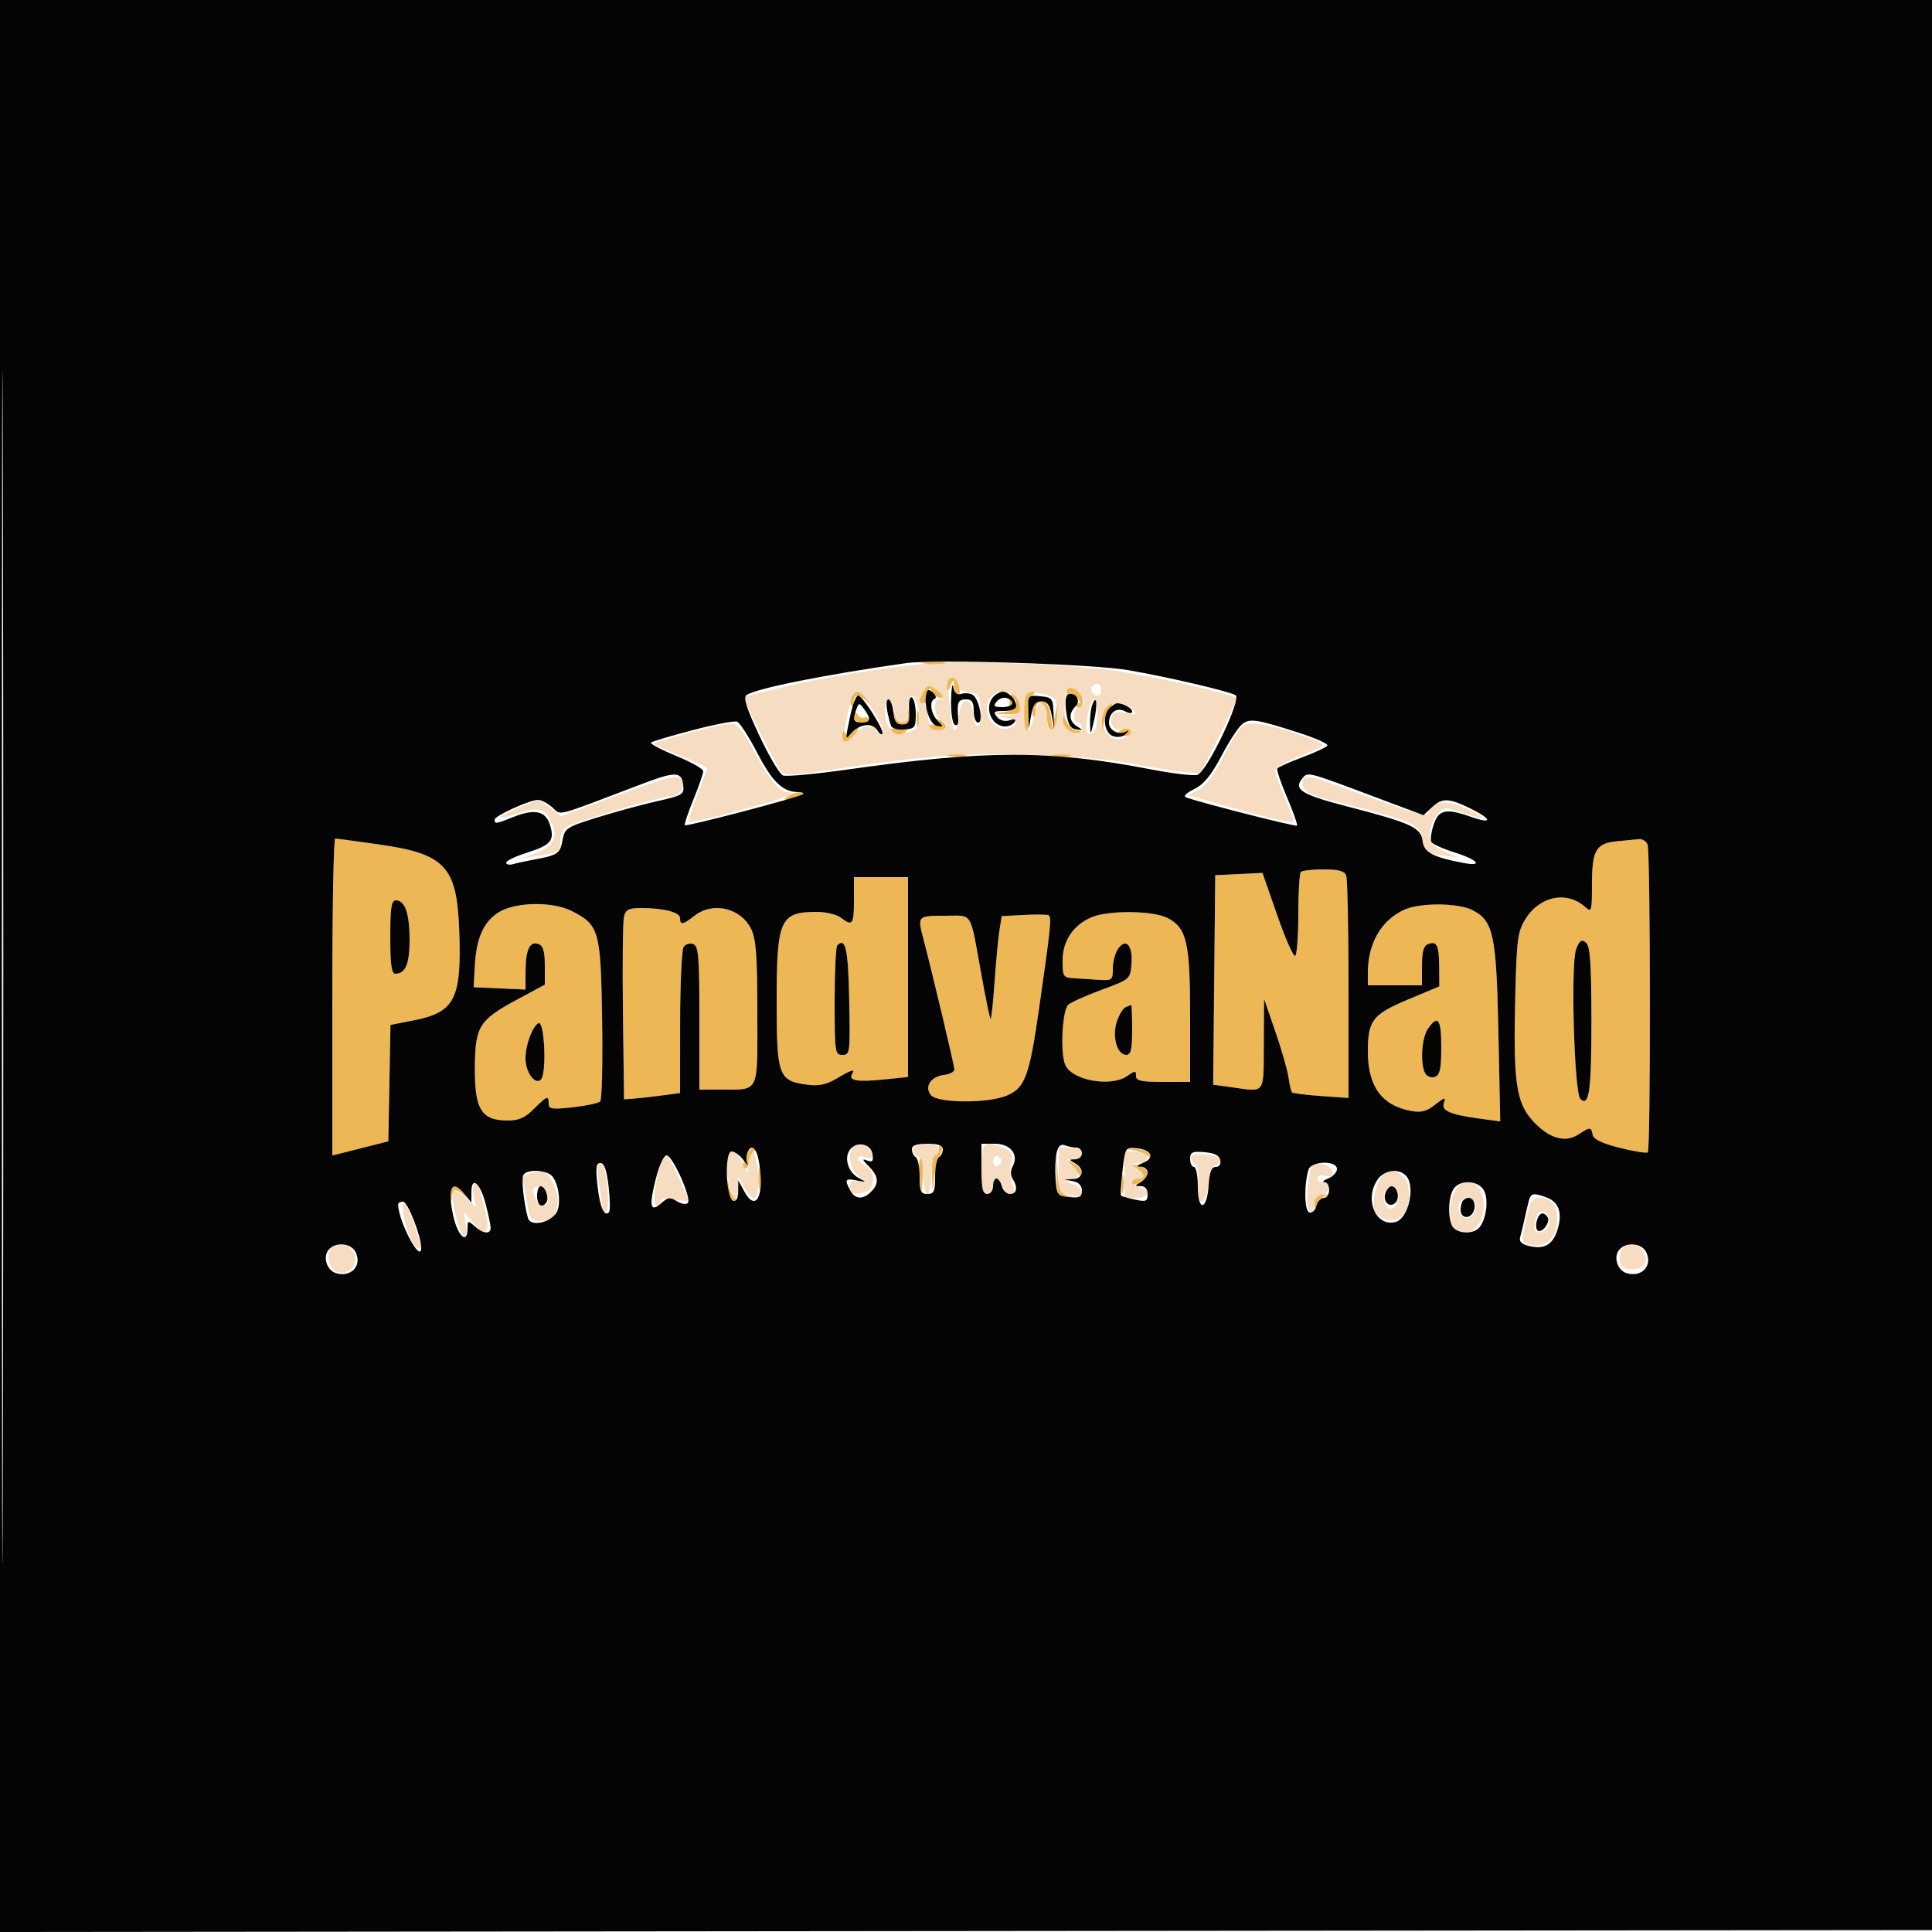 <svg xmlns="http://www.w3.org/2000/svg" width="500" height="500" viewBox="0 0 500 500" version="1.1"><path d="M 241.500 171.628 C 229.961 172.583, 213.776 175.144, 203.369 177.661 L 192.239 180.354 196.654 189.426 C 199.083 194.416, 201.625 199.054, 202.304 199.732 C 203.282 200.710, 205.500 200.663, 213.019 199.504 C 237.899 195.669, 249.418 194.780, 267 195.341 C 276.876 195.655, 287.985 196.607, 292.500 197.525 C 296.900 198.419, 302.781 199.391, 305.569 199.684 L 310.638 200.218 315.331 190.859 C 317.912 185.711, 320.018 181.202, 320.012 180.837 C 319.994 179.826, 299.679 175.189, 287.936 173.516 C 277.196 171.986, 250.362 170.895, 241.500 171.628 M 245.707 175.734 C 244.972 177.039, 246.192 189, 247.060 189 C 247.511 189, 248.019 187.313, 248.190 185.250 C 248.591 180.400, 251.357 180.018, 251.813 184.750 C 252.283 189.622, 254.164 188.679, 253.807 183.750 C 253.532 179.947, 253.211 179.467, 250.750 179.184 C 249.237 179.010, 248 178.249, 248 177.493 C 248 175.889, 246.337 174.614, 245.707 175.734 M 238.927 179.137 C 238.174 180.544, 238.133 181.464, 238.807 181.880 C 239.364 182.225, 239.973 183.855, 240.160 185.503 C 240.411 187.720, 241.086 188.583, 242.750 188.820 C 245.259 189.176, 245.843 187.261, 243.500 186.362 C 241.845 185.727, 241.404 181, 243 181 C 244.642 181, 244.136 179.566, 242.030 178.251 C 240.344 177.198, 239.896 177.326, 238.927 179.137 M 282.694 177.639 C 281.895 178.438, 282.798 180, 284.059 180 C 284.577 180, 285 179.325, 285 178.500 C 285 176.954, 283.820 176.513, 282.694 177.639 M 275.896 178.750 C 275.282 183.163, 275.444 187.738, 276.250 188.750 C 277.625 190.478, 280 190.319, 280 188.500 C 280 187.675, 279.550 187, 279 187 C 277.401 187, 277.847 183.273, 279.523 182.630 C 280.791 182.143, 280.834 181.707, 279.782 180.023 C 278.551 178.051, 276.104 177.250, 275.896 178.750 M 220.589 180.167 C 219.221 184.599, 217.993 191.326, 218.466 191.799 C 218.771 192.104, 219.934 191.375, 221.050 190.177 C 223.326 187.733, 225.037 187.437, 226.783 189.183 C 229.352 191.752, 229.074 188.846, 226.324 184.370 C 223.267 179.396, 221.278 177.938, 220.589 180.167 M 255.980 181.038 C 253.932 184.864, 257.625 189.848, 261.428 188.389 C 263.856 187.457, 263.292 186.177, 260.250 185.716 C 257.690 185.329, 257.725 185.289, 260.750 185.150 C 263.157 185.039, 264 184.533, 264 183.200 C 264 178.997, 257.946 177.365, 255.980 181.038 M 265.632 179.702 C 264.617 180.716, 264.905 189, 265.955 189 C 266.480 189, 267.205 187.425, 267.566 185.500 C 268.456 180.754, 271 180.816, 271 185.583 C 271 188.002, 271.406 189.033, 272.250 188.756 C 273.766 188.259, 274.368 183.032, 273.129 181.133 C 272.183 179.682, 266.698 178.635, 265.632 179.702 M 235 183.500 C 235 187.918, 232.441 188.283, 231.500 184 C 230.668 180.213, 229 180.085, 229 183.809 C 229 188.313, 231.081 190.361, 234.823 189.539 C 238.135 188.811, 238.697 187.203, 237.370 182.250 C 236.448 178.809, 235 179.573, 235 183.500 M 281.489 185.067 C 280.764 189.358, 281.174 190.629, 282.933 189.541 C 284.231 188.739, 284.371 181, 283.088 181 C 282.586 181, 281.867 182.830, 281.489 185.067 M 286.200 183.200 C 282.908 186.492, 287.155 193.058, 291.183 190.902 C 293.378 189.727, 292.670 187.806, 290.367 188.689 C 288.548 189.387, 286.939 187.321, 287.719 185.289 C 288.101 184.294, 289.139 184.091, 291.357 184.578 C 294.145 185.191, 294.323 185.094, 293.108 183.630 C 291.520 181.716, 287.909 181.491, 286.200 183.200 M 178.558 189.581 C 173.640 190.939, 169.452 192.215, 169.252 192.415 C 169.051 192.615, 172.063 194.025, 175.944 195.548 C 179.825 197.070, 183 198.547, 183 198.830 C 183 199.112, 181.843 202.234, 180.430 205.768 C 179.016 209.302, 178.082 212.416, 178.355 212.688 C 178.900 213.234, 201.596 207.217, 204 205.889 C 205.302 205.170, 205.290 205.057, 203.905 205.030 C 201.637 204.987, 199.025 201.796, 195 194.149 C 192.616 189.621, 190.862 187.438, 189.500 187.305 C 188.400 187.198, 183.476 188.222, 178.558 189.581 M 320.849 188.660 C 319.955 189.672, 317.825 193.298, 316.115 196.717 C 314.206 200.532, 311.954 203.484, 310.284 204.359 L 307.563 205.785 314.531 207.830 C 325.611 211.082, 334.185 213.148, 334.653 212.680 C 334.890 212.443, 333.941 209.662, 332.542 206.500 C 331.144 203.338, 330 200.184, 330 199.492 C 330 198.799, 332.587 197.210, 335.750 195.960 C 338.913 194.711, 341.858 193.378, 342.295 192.999 C 343.191 192.223, 332.061 188.353, 326.266 187.426 C 323.320 186.955, 322.110 187.231, 320.849 188.660 M 158.872 206.185 L 145.244 211.240 142.333 209.088 L 139.422 206.936 134.187 209.111 C 127.799 211.766, 127.907 212.592, 134.355 210.395 C 139.589 208.611, 141.410 209.317, 143.110 213.788 C 144.309 216.943, 142.964 219.126, 138.840 220.719 L 135.500 222.009 139.492 221.414 C 144.588 220.654, 145 220.366, 145 217.563 C 145 216.288, 145.592 214.753, 146.317 214.152 C 147.825 212.901, 171.235 206, 173.973 206 C 175.875 206, 177.406 203.466, 176.444 201.910 C 175.481 200.351, 172.922 200.974, 158.872 206.185 M 337.180 203.164 C 337.450 204.988, 338.916 205.693, 346.500 207.640 C 365.848 212.607, 367.368 213.255, 368.103 216.851 C 368.931 220.897, 368.706 220.708, 373.500 221.395 L 377.500 221.968 373.750 220.348 C 370.717 219.038, 370 218.202, 370 215.975 C 370 214.461, 370.824 212.204, 371.832 210.959 C 373.637 208.730, 373.733 208.721, 378.501 210.346 C 384.978 212.553, 385.293 211.803, 379.023 209.105 C 373.871 206.889, 370.746 207.271, 369.751 210.239 C 369.306 211.566, 366.096 210.647, 348.178 204.059 C 338.170 200.380, 336.752 200.265, 337.180 203.164 M 221.250 296.662 C 219.134 297.516, 219.788 302.599, 222.250 304.428 L 224.500 306.100 222.250 305.644 C 220.523 305.293, 220 305.646, 220 307.160 C 220 308.722, 220.572 309.067, 222.750 308.816 C 226.354 308.402, 227.219 303.778, 224.062 301.807 C 221.427 300.161, 221.387 298.671, 224 299.500 C 226.229 300.208, 226.637 299.037, 224.800 297.200 C 223.521 295.921, 223.205 295.873, 221.250 296.662 M 236.419 297.132 C 236.034 297.754, 236.457 298.676, 237.360 299.181 C 238.497 299.818, 239 301.464, 239 304.550 C 239 306.997, 239.450 309, 240 309 C 240.550 309, 241 306.750, 241 304 C 241 301.250, 241.450 299, 242 299 C 242.550 299, 243 298.325, 243 297.500 C 243 295.704, 237.492 295.395, 236.419 297.132 M 254.667 296.667 C 254.300 297.033, 254 299.958, 254 303.167 C 254 307.685, 254.338 309, 255.500 309 C 256.333 309, 257 308.111, 257 307 C 257 305.900, 257.420 305, 257.933 305 C 258.446 305, 259.151 305.900, 259.500 307 C 259.849 308.100, 260.768 309, 261.543 309 C 262.631 309, 262.735 308.433, 262 306.500 C 261.477 305.126, 261.318 302.660, 261.646 301.022 C 262.159 298.454, 261.870 297.901, 259.556 297.021 C 256.407 295.824, 255.570 295.763, 254.667 296.667 M 274 303 C 274 307.513, 274.352 309, 275.418 309 C 276.198 309, 277.548 309.273, 278.418 309.607 C 279.425 309.993, 280 309.672, 280 308.724 C 280 307.904, 278.988 306.908, 277.750 306.511 C 275.844 305.899, 275.768 305.716, 277.250 305.321 C 278.212 305.064, 279 304.373, 279 303.787 C 279 303.200, 278.212 302.123, 277.250 301.392 C 275.629 300.162, 275.666 300.061, 277.750 300.032 C 279.069 300.013, 280 299.379, 280 298.500 C 280 297.500, 279 297, 277 297 L 274 297 274 303 M 188.011 300.250 C 188.046 307.354, 190.941 314.045, 191.040 307.250 L 191.080 304.500 192.572 307.250 C 195.130 311.966, 196.539 310.691, 196.161 304.002 C 195.812 297.809, 194.408 295.899, 193.773 300.750 L 193.412 303.500 192.046 300.750 C 190.396 297.430, 187.996 297.133, 188.011 300.250 M 291 304 L 291 310 294 310 C 297.371 310, 298.074 308.094, 295 307.290 C 292.669 306.680, 292.302 305, 294.500 305 C 296.490 305, 296.396 304.021, 294.250 302.392 C 292.629 301.162, 292.666 301.061, 294.750 301.032 C 296.069 301.013, 297 300.379, 297 299.500 C 297 298.500, 296 298, 294 298 L 291 298 291 304 M 308.311 299.306 C 307.999 299.810, 308.344 300.594, 309.077 301.048 C 309.948 301.586, 310.313 303.453, 310.130 306.436 C 309.975 308.946, 310.280 311, 310.808 311 C 311.871 311, 312.965 307.663, 312.986 304.357 C 312.994 303.178, 313.675 301.955, 314.500 301.638 C 315.325 301.322, 316 300.648, 316 300.141 C 316 298.901, 309.029 298.143, 308.311 299.306 M 171.100 301.250 C 169.481 305.537, 168.767 312, 169.912 312 C 170.510 312, 171 311.500, 171 310.889 C 171 310.160, 172.206 310.004, 174.500 310.434 C 176.425 310.795, 178 310.858, 178 310.574 C 178 309.432, 173.070 299, 172.530 299 C 172.211 299, 171.568 300.012, 171.100 301.250 M 257 300.500 C 257 301.417, 257.484 302.005, 258.075 301.808 C 258.666 301.611, 259.150 301.022, 259.150 300.500 C 259.150 299.978, 258.666 299.389, 258.075 299.192 C 257.484 298.995, 257 299.583, 257 300.500 M 154.843 301.490 C 154.555 301.778, 154.671 304.148, 155.100 306.757 C 155.529 309.366, 155.908 312.089, 155.940 312.809 C 155.973 313.529, 156.385 313.880, 156.856 313.589 C 157.327 313.298, 157.499 310.684, 157.239 307.780 C 156.780 302.663, 155.922 300.411, 154.843 301.490 M 338.536 306.559 C 338.078 310.226, 338.211 312.611, 338.914 313.314 C 339.695 314.095, 340 313.757, 340 312.106 C 340 310.654, 340.733 309.621, 342 309.290 C 344.318 308.684, 344.726 306, 342.500 306 C 341.675 306, 341 305.498, 341 304.883 C 341 304.249, 341.888 303.999, 343.058 304.305 C 344.596 304.707, 345.036 304.421, 344.800 303.172 C 344.620 302.221, 343.353 301.369, 341.864 301.195 C 339.379 300.906, 339.208 301.182, 338.536 306.559 M 137.206 303.711 C 135.636 304.012, 135.061 304.678, 135.383 305.825 C 135.642 306.746, 136.151 309.413, 136.515 311.750 C 137.058 315.243, 137.561 315.997, 139.338 315.985 C 142.982 315.959, 144.407 314.383, 144.297 310.503 C 144.205 307.258, 141.651 302.780, 140.095 303.136 C 139.768 303.211, 138.468 303.470, 137.206 303.711 M 358.232 303.836 C 356.548 304.904, 355.028 310.391, 355.702 312.968 C 356.351 315.451, 360.464 316.690, 362.487 315.011 C 364.949 312.968, 365.508 307.218, 363.464 304.960 C 361.554 302.850, 360.232 302.566, 358.232 303.836 M 122.685 306.648 C 122.328 307.005, 122.317 308.468, 122.659 309.898 L 123.282 312.500 120.645 310.079 C 119.195 308.748, 117.709 307.958, 117.343 308.323 C 116.380 309.287, 118.956 320, 120.151 320 C 120.750 320, 120.905 318.680, 120.535 316.750 L 119.910 313.500 122.344 316.377 C 125.948 320.637, 127.085 319.056, 125.313 312.250 C 123.644 305.840, 123.596 305.737, 122.685 306.648 M 377.074 307.411 C 375.229 309.634, 374.570 315.777, 375.993 317.492 C 379.092 321.225, 384 317.938, 384 312.129 C 384 306.615, 379.998 303.888, 377.074 307.411 M 138 307.845 C 138 310, 139.288 312, 140.677 312 C 142.778 312, 141.931 307.603, 139.750 307.187 C 138.787 307.003, 138 307.300, 138 307.845 M 358.362 308.500 C 357.561 310.586, 358.744 313.251, 360.251 312.756 C 362.215 312.111, 362.468 307, 360.535 307 C 359.656 307, 358.678 307.675, 358.362 308.500 M 377.590 311.627 C 377.246 312.521, 377.483 313.877, 378.115 314.639 C 379.566 316.386, 382 314.656, 382 311.878 C 382 309.528, 378.472 309.328, 377.590 311.627 M 395.083 315.049 C 393.639 321.781, 393.621 321.694, 396.616 322.267 C 400.128 322.938, 403 319.984, 403 315.700 C 403 311.856, 401.496 310, 398.383 310 C 396.529 310, 395.988 310.827, 395.083 315.049 M 104.441 314.339 C 105.260 318.941, 107.003 323, 108.161 323 C 109.246 323, 109.270 323.171, 107.367 317.428 C 105.238 311.003, 103.525 309.195, 104.441 314.339 M 397.390 315.582 C 396.654 318.516, 397.303 319.481, 399.457 318.655 C 401.428 317.898, 401.466 314.393, 399.510 313.642 C 398.507 313.257, 397.815 313.891, 397.390 315.582 M 86.250 322.662 C 84.401 323.408, 84.733 327.751, 86.724 328.866 C 90.395 330.920, 93.794 326.194, 90.800 323.200 C 89.550 321.950, 88.363 321.809, 86.250 322.662 M 420.163 322.878 C 419.427 323.345, 418.977 324.800, 419.163 326.113 C 419.432 328.021, 420.100 328.500, 422.486 328.500 C 425.805 328.500, 427.047 325.966, 424.960 323.452 C 423.600 321.813, 422.122 321.636, 420.163 322.878" stroke="none" fill="#f6dcc0" fill-rule="evenodd"/><path d="M 239.264 171.718 C 240.784 171.947, 243.034 171.941, 244.264 171.704 C 245.494 171.467, 244.250 171.279, 241.500 171.286 C 238.750 171.294, 237.744 171.488, 239.264 171.718 M 269.264 171.718 C 270.784 171.947, 273.034 171.941, 274.264 171.704 C 275.494 171.467, 274.250 171.279, 271.500 171.286 C 268.750 171.294, 267.744 171.488, 269.264 171.718 M 245.639 175.694 C 245.288 176.046, 245.032 177.046, 245.070 177.917 C 245.122 179.081, 245.368 178.971, 246 177.500 C 246.820 175.592, 246.863 175.603, 246.930 177.750 C 246.968 178.988, 247.408 180, 247.906 180 C 248.920 180, 248.174 176.225, 247.019 175.512 C 246.612 175.260, 245.991 175.342, 245.639 175.694 M 239.030 178.944 C 237.728 181.377, 237.734 182, 239.059 182 C 239.641 182, 239.896 181.641, 239.625 181.202 C 239.354 180.763, 239.545 179.751, 240.051 178.952 C 240.566 178.138, 240.976 178.002, 240.985 178.643 C 240.993 179.272, 241.675 180.045, 242.500 180.362 C 244.675 181.196, 244.341 179.694, 242.030 178.251 C 240.362 177.209, 239.901 177.316, 239.030 178.944 M 276 179.059 C 276 179.641, 276.337 179.914, 276.750 179.664 C 277.163 179.414, 278.080 179.838, 278.789 180.605 C 279.753 181.648, 279.774 182, 278.873 182 C 278.209 182, 277.937 182.270, 278.267 182.600 C 279.702 184.035, 280.920 181.845, 279.739 179.954 C 278.440 177.874, 276 177.290, 276 179.059 M 220.345 180.543 C 220.019 181.392, 220.034 182.367, 220.376 182.710 C 220.719 183.053, 221 182.583, 221 181.667 C 221 179.684, 222.078 179.534, 224.002 181.250 C 225.194 182.313, 225.206 182.239, 224.079 180.750 C 222.445 178.590, 221.123 178.516, 220.345 180.543 M 261.253 181.288 C 261.123 183.017, 261.286 183.163, 262.029 181.987 C 262.833 180.716, 262.972 180.745, 262.985 182.187 C 262.995 183.344, 261.981 184, 259.750 184.277 C 256.550 184.674, 256.558 184.682, 260.250 184.840 C 263.309 184.970, 264 184.654, 264 183.122 C 264 182.090, 263.419 180.763, 262.709 180.173 C 261.725 179.357, 261.379 179.623, 261.253 181.288 M 265.667 179.667 C 264.732 180.602, 264.830 189, 265.776 189 C 266.203 189, 266.376 187.146, 266.160 184.881 C 265.898 182.130, 266.221 180.474, 267.134 179.896 C 267.885 179.420, 268.012 179.024, 267.417 179.015 C 266.821 179.007, 266.033 179.300, 265.667 179.667 M 267.403 182.393 C 267.077 183.241, 267.043 184.511, 267.327 185.217 C 267.610 185.923, 267.878 185.488, 267.921 184.250 C 268.061 180.267, 271 181.540, 271 185.583 C 271 190.281, 273.438 189.675, 273.659 184.923 L 273.818 181.500 273.083 185 L 272.347 188.500 271.923 185.008 C 271.471 181.276, 268.493 179.553, 267.403 182.393 M 286.200 183.200 C 285.540 183.860, 285.061 185.548, 285.136 186.950 L 285.272 189.500 285.732 187 C 285.985 185.625, 286.654 183.938, 287.218 183.250 C 288.528 181.655, 287.782 181.618, 286.200 183.200 M 235 185 C 235 187.461, 232.320 187.663, 231.689 185.250 C 231.261 183.611, 231.225 183.613, 231.116 185.282 C 231.052 186.262, 232.012 187.510, 233.250 188.054 C 235.329 188.967, 235.285 189.013, 232.674 188.646 C 230.849 188.389, 230.192 188.592, 230.818 189.218 C 232.758 191.158, 235.359 189.590, 235.740 186.249 C 235.944 184.462, 235.861 183, 235.556 183 C 235.250 183, 235 183.900, 235 185 M 237.232 186 C 237.232 187.925, 237.438 188.713, 237.689 187.750 C 237.941 186.787, 237.941 185.213, 237.689 184.250 C 237.438 183.287, 237.232 184.075, 237.232 186 M 221.015 185.250 C 221.006 186.274, 221.747 187, 222.800 187 C 223.790 187, 225.193 187.563, 225.918 188.250 C 227.008 189.284, 227.008 189.122, 225.917 187.315 C 225.193 186.113, 224.189 185.383, 223.688 185.693 C 223.187 186.003, 222.384 185.636, 221.904 184.878 C 221.213 183.788, 221.027 183.866, 221.015 185.250 M 275.063 186.128 C 274.983 188.184, 277.524 190.353, 279.216 189.673 C 280.011 189.354, 279.821 189.128, 278.718 189.079 C 277.738 189.036, 276.529 187.988, 276.031 186.750 C 275.419 185.227, 275.106 185.026, 275.063 186.128 M 243 187.011 C 244.243 187.975, 244.115 188.089, 242.249 187.680 C 241.010 187.409, 240.249 187.595, 240.558 188.093 C 241.394 189.446, 245.230 189.191, 244.771 187.813 C 244.553 187.159, 243.728 186.450, 242.938 186.236 C 241.757 185.917, 241.769 186.056, 243 187.011 M 220.329 189.584 C 219.840 190.859, 219.557 190.908, 218.876 189.834 C 218.229 188.812, 218.027 188.910, 218.015 190.250 C 217.995 192.554, 219.158 192.465, 221.268 190 C 222.210 188.900, 222.521 188, 221.959 188 C 221.397 188, 220.664 188.713, 220.329 189.584 M 290.118 188.927 C 289.114 189.548, 289.172 189.852, 290.384 190.317 C 291.238 190.645, 292.183 190.513, 292.484 190.025 C 293.273 188.750, 291.635 187.989, 290.118 188.927 M 245.762 195.707 C 247.006 195.946, 248.806 195.937, 249.762 195.687 C 250.718 195.437, 249.700 195.241, 247.500 195.252 C 245.300 195.263, 244.518 195.468, 245.762 195.707 M 272.762 195.707 C 274.006 195.946, 275.806 195.937, 276.762 195.687 C 277.718 195.437, 276.700 195.241, 274.500 195.252 C 272.300 195.263, 271.518 195.468, 272.762 195.707 M 204 206 C 202.667 206.862, 202.667 206.969, 204 206.969 C 204.825 206.969, 206.175 206.533, 207 206 C 208.333 205.138, 208.333 205.031, 207 205.031 C 206.175 205.031, 204.825 205.467, 204 206 M 86 258.019 L 86 299.038 88.750 298.350 C 90.263 297.971, 93.525 297.146, 96 296.516 L 100.500 295.372 100.775 280.311 L 101.051 265.250 107.145 264.051 C 117.746 261.966, 119.503 258.464, 118.847 240.733 C 118.234 224.167, 115.227 220.977, 97.902 218.515 C 92.181 217.702, 87.162 217.028, 86.750 217.018 C 86.338 217.008, 86 235.459, 86 258.019 M 418.500 217.719 C 413.038 218.242, 412 220.019, 412 228.846 C 412 235.889, 411.901 236.221, 410.250 234.733 C 405.519 230.469, 398.470 231.885, 394.791 237.838 C 392.792 241.072, 392.523 243.055, 392.163 257.198 C 391.587 279.840, 392.325 285.247, 396.646 290.029 C 400.769 294.593, 405.023 295.870, 408.505 293.588 C 411.534 291.604, 411.778 291.611, 412.178 293.687 C 412.402 294.848, 414.592 295.901, 419.206 297.065 C 422.893 297.996, 426.155 298.512, 426.455 298.212 C 427.206 297.460, 427.147 220.546, 426.393 218.582 C 426.059 217.712, 425.047 217.076, 424.143 217.168 C 423.239 217.261, 420.700 217.509, 418.500 217.719 M 336.667 225.667 C 336.300 226.033, 336 230.957, 336 236.608 C 336 242.259, 335.636 247.107, 335.190 247.382 C 334.745 247.658, 332.659 242.939, 330.554 236.897 L 326.727 225.912 320.614 226.206 L 314.500 226.500 314.234 253.612 L 313.968 280.724 318.624 281.362 C 327.637 282.597, 326.991 283.447, 327.069 270.250 L 327.139 258.500 330.075 267 C 331.690 271.675, 333.221 277.025, 333.477 278.889 C 333.734 280.752, 334.141 282.474, 334.382 282.715 C 334.622 282.956, 338.010 283.377, 341.910 283.652 L 349 284.151 349 256.157 C 349 240.761, 348.727 227.452, 348.393 226.582 C 347.947 225.419, 346.403 225, 342.560 225 C 339.685 225, 337.033 225.300, 336.667 225.667 M 221 233 C 221 239.352, 220.650 239.806, 217.559 237.468 C 216.491 236.661, 213.716 236, 211.391 236 C 201.865 236, 201 237.943, 201 259.340 C 201 278.315, 201.508 279.722, 208.715 280.689 C 211.915 281.118, 213.763 280.748, 216.512 279.126 C 220.458 276.797, 221.419 276.512, 220.543 277.931 C 219.490 279.635, 221.849 280.071, 228.457 279.394 L 235 278.724 235 252.862 L 235 227 228 227 L 221 227 221 233 M 101 242.500 C 101 249.628, 101.325 252, 102.300 252 C 104.942 252, 106 249.494, 106 243.234 C 106 236.414, 104.821 233, 102.465 233 C 101.281 233, 101 234.824, 101 242.500 M 129.190 236.026 C 125.180 238.471, 123.271 242.699, 122.879 250.010 L 122.584 255.500 129.292 255.796 L 136 256.091 136.015 251.296 C 136.033 245.733, 137.138 243.455, 139.399 244.323 C 140.569 244.772, 141 246.271, 141 249.885 L 141 254.834 133.847 258.681 C 124.109 263.919, 123.034 265.582, 122.898 275.617 C 122.742 287.016, 124.468 289.957, 131.327 289.985 C 134.258 289.996, 135.856 289.298, 138.154 287 C 141.611 283.543, 142 283.404, 142 285.629 C 142 287.035, 142.855 287.163, 148.250 286.561 C 151.688 286.177, 154.871 285.500, 155.325 285.056 C 155.779 284.613, 156.004 275, 155.825 263.695 C 155.462 240.735, 155.085 239.400, 147.929 235.752 C 143.060 233.269, 133.482 233.409, 129.190 236.026 M 363.500 235.412 C 357.515 238.072, 354 244.115, 354 251.743 L 354 255 361 255 L 368 255 368 249.969 C 368 246.356, 368.435 244.770, 369.543 244.345 C 371.857 243.457, 372.415 244.575, 372.460 250.182 L 372.500 255.278 364.394 258.675 C 355.243 262.511, 354 264.114, 354 272.079 C 354 281.142, 357.563 286.077, 365.131 287.497 C 367.820 288.001, 369.179 287.647, 371.470 285.845 C 373.847 283.975, 374.262 283.876, 373.712 285.308 C 372.900 287.423, 375.091 288.422, 382.880 289.487 L 388.259 290.223 387.789 267.362 C 387.267 241.929, 386.518 238.353, 381.128 235.566 C 377.424 233.651, 367.655 233.565, 363.500 235.412 M 161.487 237.250 C 161.183 238.488, 161.062 249.625, 161.218 262 L 161.500 284.500 164 284.326 C 165.375 284.231, 168.637 283.866, 171.250 283.515 L 176 282.877 176.015 264.689 C 176.024 254.685, 176.428 245.872, 176.914 245.104 C 177.400 244.337, 178.519 243.985, 179.399 244.323 C 180.787 244.856, 181 247.400, 181 263.469 L 181 282 186.250 281.986 C 196.711 281.959, 196 283.395, 196 262.284 C 196 247.672, 195.676 243.119, 194.452 240.540 C 191.820 234.993, 184.512 233.237, 179.727 237 C 176.727 239.360, 176 239.482, 176 237.625 C 176 236.098, 171.774 235, 165.894 235 C 162.725 235, 161.940 235.401, 161.487 237.250 M 264.870 236.796 L 259.241 237.093 258.653 240.796 C 258.330 242.833, 257.759 248.896, 257.384 254.268 C 257.009 259.640, 256.542 263.875, 256.345 263.679 C 256.149 263.482, 255.099 258.412, 254.011 252.411 C 250.919 235.343, 251.943 237, 244.481 237 C 237.473 237, 237.420 237.057, 238.948 242.884 C 241.363 252.090, 247 275.830, 247 276.792 C 247 277.383, 245.808 278.010, 244.351 278.184 C 240.888 278.597, 239.144 281.264, 240.930 283.416 C 242.671 285.514, 255.645 285.593, 260.568 283.536 C 265.235 281.586, 266.387 278.514, 268.838 261.494 C 271.956 239.834, 272.218 237.242, 271.329 236.858 C 270.873 236.661, 267.967 236.633, 264.870 236.796 M 282.415 237.421 C 277.689 239.479, 275 243.546, 275 248.635 C 275 252.691, 275.195 253.012, 277.750 253.162 C 279.262 253.252, 282.188 253.432, 284.250 253.563 C 287.854 253.791, 288 253.675, 288 250.591 C 288 248.826, 288.645 246.509, 289.433 245.441 C 291.485 242.660, 293.215 244.780, 292.818 249.588 C 292.504 253.388, 292.404 253.475, 285.224 256.119 C 281.222 257.593, 277.284 259.349, 276.474 260.022 C 274.952 261.285, 274.352 272.148, 275.621 275.455 C 277.200 279.571, 287.459 281.468, 291.777 278.443 C 293.789 277.034, 294 277.034, 294 278.443 C 294 279.704, 295.331 280, 301 280 L 308 280 308 262.968 C 308 243.860, 307.145 240.161, 302.128 237.566 C 298.370 235.623, 286.742 235.537, 282.415 237.421 M 407.905 245.641 C 406.459 249.307, 407.399 282.799, 408.993 284.393 C 411.267 286.667, 411.891 282.199, 411.860 263.831 C 411.836 249.038, 411.536 244.860, 410.431 243.943 C 409.309 243.012, 408.811 243.347, 407.905 245.641 M 216.688 244.646 C 216.309 245.024, 216 251.558, 216 259.167 C 216 272.396, 216.089 273, 218.027 273 C 219.982 273, 220.045 272.489, 219.777 258.832 C 219.519 245.620, 218.838 242.495, 216.688 244.646 M 291.306 260.644 C 290.650 260.911, 289.624 262.610, 289.026 264.421 C 287.751 268.286, 289.096 273, 291.475 273 C 292.685 273, 293 271.658, 293 266.500 C 293 262.925, 292.887 260.036, 292.750 260.079 C 292.613 260.122, 291.963 260.376, 291.306 260.644 M 139.313 264.803 C 137.717 265.794, 136 270.496, 136 273.874 C 136 277.493, 138.455 280.904, 139.980 279.403 C 141.562 277.845, 140.921 263.803, 139.313 264.803 M 369.557 266.223 C 367.871 268.629, 367.486 275.639, 368.914 277.896 C 369.400 278.663, 370.519 279.015, 371.399 278.677 C 372.657 278.194, 373 276.556, 373 271.031 C 373 263.677, 372.161 262.505, 369.557 266.223 M 243 297.333 C 243 298.250, 242.550 299, 242 299 C 241.439 299, 241.074 301.305, 241.168 304.250 C 241.314 308.817, 241.383 308.979, 241.695 305.500 C 241.892 303.300, 242.567 300.488, 243.195 299.252 C 243.823 298.015, 244.036 296.702, 243.668 296.335 C 243.301 295.967, 243 296.417, 243 297.333 M 193.314 298.750 C 192.972 299.712, 192.529 300.806, 192.329 301.181 C 192.130 301.555, 192.331 302.087, 192.776 302.362 C 193.221 302.637, 193.656 301.921, 193.742 300.771 C 193.829 299.621, 194.485 298.309, 195.200 297.855 C 196.242 297.194, 196.246 297.028, 195.219 297.015 C 194.514 297.007, 193.657 297.788, 193.314 298.750 M 293.497 297.699 C 295.145 297.964, 296.867 298.702, 297.323 299.340 C 297.883 300.123, 298.021 300.013, 297.749 299 C 297.501 298.077, 296.030 297.446, 293.923 297.359 C 290.787 297.230, 290.751 297.259, 293.497 297.699 M 273.418 303.745 C 273.495 309.149, 273.652 309.510, 276 309.664 C 278.109 309.802, 278.155 309.753, 276.298 309.351 C 274.420 308.944, 274.040 308.074, 273.716 303.432 L 273.336 297.990 273.418 303.745 M 237.982 304.298 L 238.463 309.500 238.796 305.114 C 238.979 302.702, 238.762 300.361, 238.314 299.912 C 237.866 299.464, 237.717 301.437, 237.982 304.298 M 277.088 301.195 C 277.961 301.913, 278.938 303.175, 279.259 304 C 279.732 305.216, 279.857 305.175, 279.921 303.785 C 279.964 302.842, 278.988 301.580, 277.750 300.980 C 275.841 300.055, 275.741 300.088, 277.088 301.195 M 196.272 305 C 196.272 307.475, 196.467 308.488, 196.706 307.250 C 196.944 306.012, 196.944 303.988, 196.706 302.750 C 196.467 301.512, 196.272 302.525, 196.272 305 M 294.250 302.410 C 296.396 304.017, 296.491 305, 294.500 305 C 293.675 305, 293 305.466, 293 306.035 C 293 306.737, 293.644 306.726, 295 306 C 297.665 304.574, 297.538 302.369, 294.750 301.666 C 292.703 301.151, 292.658 301.218, 294.250 302.410 M 290.252 306.500 C 290.263 308.700, 290.468 309.482, 290.707 308.238 C 290.946 306.994, 290.937 305.194, 290.687 304.238 C 290.437 303.282, 290.241 304.300, 290.252 306.500 M 188.341 307.423 C 188.431 309.072, 189.154 310.522, 190 310.749 C 191.003 311.019, 191.119 310.878, 190.351 310.326 C 189.719 309.872, 188.972 308.375, 188.692 307 C 188.253 304.847, 188.205 304.906, 188.341 307.423 M 116.345 308.543 C 116.019 309.392, 116.034 310.367, 116.376 310.710 C 116.719 311.053, 117 310.583, 117 309.667 C 117 307.684, 118.078 307.534, 120.002 309.250 C 121.194 310.313, 121.206 310.239, 120.079 308.750 C 118.445 306.590, 117.123 306.516, 116.345 308.543 M 340.345 310.543 C 340.019 311.392, 340.034 312.367, 340.376 312.710 C 340.719 313.053, 341 312.616, 341 311.740 C 341 310.864, 341.788 309.941, 342.750 309.689 C 344.390 309.261, 344.388 309.225, 342.719 309.116 C 341.739 309.052, 340.671 309.694, 340.345 310.543" stroke="none" fill="#edb756" fill-rule="evenodd"/><path d="M 0 250.002 L 0 500.004 250.250 499.752 L 500.500 499.500 500.752 249.750 L 501.004 0 250.502 0 L 0 0 0 250.002 M 0.492 250.500 C 0.492 388, 0.608 444.101, 0.750 375.170 C 0.892 306.238, 0.892 193.738, 0.750 125.170 C 0.608 56.601, 0.492 113, 0.492 250.500 M 234.500 171.613 C 213.382 174.624, 196.075 178.078, 193.234 179.849 C 192.278 180.445, 193.080 183.019, 196.511 190.361 C 199.010 195.708, 201.766 200.357, 202.637 200.691 C 203.507 201.025, 211.033 200.332, 219.360 199.151 C 255.131 194.079, 271.709 194.069, 297.799 199.104 C 303.477 200.199, 308.916 200.844, 309.885 200.536 C 312.367 199.749, 321.425 180.809, 319.752 179.906 C 317.755 178.829, 302.346 175.236, 292 173.434 C 282.892 171.848, 241.949 170.551, 234.500 171.613 M 246.136 181.191 C 246.060 184.357, 246.482 187.180, 247.086 187.553 C 247.767 187.974, 248.099 187.343, 247.976 185.862 C 247.633 181.756, 247.948 181, 250 181 C 251.556 181, 252 181.667, 252 184 C 252 185.650, 252.506 187, 253.125 187 C 254.602 187, 253.417 180.880, 251.735 179.823 C 251.056 179.395, 249.746 179.280, 248.825 179.566 C 247.659 179.929, 247.017 179.391, 246.711 177.794 C 246.470 176.532, 246.211 178.061, 246.136 181.191 M 239.791 179.295 C 238.877 182.123, 240.531 187.483, 242.429 187.846 C 244.236 188.192, 244.252 188.109, 242.679 186.536 C 240.879 184.736, 240.421 181.381, 241.901 180.833 C 242.397 180.650, 242.213 179.958, 241.491 179.295 C 240.468 178.354, 240.094 178.354, 239.791 179.295 M 257.200 180.200 C 254.538 182.862, 256.475 188, 260.141 188 C 261.099 188, 262.190 187.502, 262.566 186.893 C 263.019 186.160, 262.580 185.998, 261.266 186.415 C 260.056 186.800, 258.790 186.451, 258.019 185.523 C 256.933 184.214, 257.195 184, 259.878 184 C 261.773 184, 263 183.489, 263 182.700 C 263 181.113, 261.001 179, 259.500 179 C 258.895 179, 257.860 179.540, 257.200 180.200 M 276.414 179.695 C 275.787 179.904, 275.596 181.723, 275.936 184.258 C 276.366 187.471, 276.976 188.545, 278.500 188.774 C 280.328 189.048, 280.350 188.980, 278.750 187.987 C 276.657 186.688, 276.500 184.643, 278.350 182.793 C 279.821 181.322, 278.392 179.036, 276.414 179.695 M 220.083 185.049 C 218.716 191.421, 218.727 191.724, 220.250 189.819 C 222.154 187.438, 225.841 186.894, 226.927 188.835 C 227.435 189.741, 228.082 190.252, 228.365 189.968 C 229.068 189.266, 223.226 180, 222.081 180 C 221.578 180, 220.678 182.272, 220.083 185.049 M 235.275 183.706 C 235.465 186.908, 235.188 187.500, 233.500 187.500 C 231.975 187.500, 231.426 186.729, 231.187 184.250 C 231.014 182.463, 230.443 181, 229.918 181 C 229.079 181, 229.349 183.854, 230.559 187.768 C 230.785 188.499, 232.231 188.938, 233.975 188.805 C 236.759 188.593, 237 188.278, 237 184.846 C 237 182.796, 236.561 180.847, 236.025 180.515 C 235.444 180.156, 235.141 181.445, 235.275 183.706 M 257.951 181.559 C 256.962 182.751, 257.208 183, 259.378 183 C 262.188 183, 262.922 181.568, 260.573 180.666 C 259.788 180.365, 258.608 180.767, 257.951 181.559 M 266.132 184.187 L 266.263 188.500 266.882 185 C 267.346 182.373, 267.999 181.500, 269.500 181.500 C 270.994 181.500, 271.666 182.385, 272.156 185 L 272.812 188.500 272.656 184.500 C 272.510 180.756, 272.292 180.480, 269.250 180.187 C 266.020 179.875, 266.001 179.900, 266.132 184.187 M 282.684 182.382 C 282.308 183.362, 282.045 185.589, 282.100 187.332 C 282.198 190.418, 282.225 190.398, 283.123 186.567 C 284.113 182.342, 283.809 179.448, 282.684 182.382 M 221.661 183.441 C 220.591 186.230, 220.880 187, 223 187 C 225.339 187, 225.514 186.085, 223.661 183.551 C 222.411 181.841, 222.278 181.834, 221.661 183.441 M 287.200 183.200 C 285.169 185.231, 285.728 189.779, 288.101 190.532 C 289.317 190.918, 290.685 190.674, 291.351 189.953 C 292.217 189.013, 292.215 188.866, 291.340 189.357 C 289.578 190.344, 287 188.999, 287 187.093 C 287 184.400, 289.016 182.938, 291.153 184.082 C 292.246 184.667, 293 184.691, 293 184.142 C 293 183.269, 290.701 182, 289.118 182 C 288.723 182, 287.860 182.540, 287.200 183.200 M 179.264 188.963 C 173.634 190.434, 168.782 191.885, 168.481 192.186 C 168.179 192.487, 171.097 194.031, 174.963 195.617 C 178.830 197.203, 181.995 198.985, 181.997 199.578 C 181.999 200.170, 180.851 203.484, 179.446 206.940 C 178.041 210.397, 177.044 213.377, 177.230 213.563 C 177.656 213.990, 207.063 206.270, 207.793 205.540 C 208.090 205.243, 207.605 205, 206.714 205 C 202.643 205, 199.942 202.460, 196.043 194.966 C 193.826 190.705, 191.447 187.009, 190.756 186.753 C 190.065 186.497, 184.894 187.491, 179.264 188.963 M 321.557 187.335 C 320.585 188.045, 318.150 191.748, 316.145 195.563 C 313.462 200.670, 311.595 202.952, 309.070 204.212 C 306.819 205.336, 306.131 206.094, 307.070 206.417 C 311.523 207.951, 335.336 213.998, 335.657 213.676 C 335.868 213.465, 334.720 210.197, 333.106 206.413 C 331.491 202.629, 330.348 199.247, 330.564 198.896 C 330.780 198.546, 333.677 197.243, 337 196 C 340.323 194.757, 343.261 193.387, 343.528 192.955 C 343.795 192.522, 340.523 191.045, 336.257 189.672 C 325.317 186.152, 323.558 185.872, 321.557 187.335 M 166 202.943 C 142.888 211.733, 145.400 211.081, 142.918 208.929 C 141.695 207.868, 140.059 207, 139.282 207 C 137.106 207, 128 211.135, 128 212.123 C 128 213.299, 128.329 213.252, 132.906 211.421 C 138.258 209.279, 141.128 209.850, 142.266 213.283 C 143.644 217.439, 142.673 218.686, 136.558 220.613 C 133.501 221.577, 131 222.763, 131 223.250 C 131 223.737, 131.787 223.913, 132.750 223.642 C 133.713 223.371, 136.075 222.857, 138 222.500 C 144.363 221.320, 144.918 220.955, 145.560 217.532 C 146.162 214.325, 146.558 214.062, 154.541 211.573 C 159.135 210.141, 166.092 208.246, 170.001 207.364 C 176.745 205.841, 177.094 205.624, 176.805 203.138 C 176.395 199.618, 174.816 199.590, 166 202.943 M 337.029 201.465 C 334.669 204.309, 336.813 205.643, 348.676 208.713 C 365.178 212.983, 367.776 214.176, 368.176 217.668 C 368.512 220.603, 370.782 221.819, 378.750 223.333 C 383.976 224.325, 382.488 222.519, 376.534 220.642 C 373.528 219.695, 370.796 218.479, 370.463 217.940 C 370.130 217.402, 370.375 215.395, 371.006 213.480 C 372.324 209.489, 374.205 209.103, 380.874 211.456 C 386.391 213.402, 386.132 211.949, 380.473 209.199 C 374.893 206.488, 373.212 206.452, 370.515 208.986 L 368.402 210.971 355.451 206.114 C 338.103 199.608, 338.489 199.706, 337.029 201.465 M 86 258.019 L 86 299.038 88.750 298.350 C 90.263 297.971, 93.525 297.146, 96 296.516 L 100.500 295.372 100.775 280.311 L 101.051 265.250 107.145 264.051 C 117.746 261.966, 119.503 258.464, 118.847 240.733 C 118.234 224.167, 115.227 220.977, 97.902 218.515 C 92.181 217.702, 87.162 217.028, 86.750 217.018 C 86.338 217.008, 86 235.459, 86 258.019 M 418.500 217.719 C 413.038 218.242, 412 220.019, 412 228.846 C 412 235.889, 411.901 236.221, 410.250 234.733 C 405.519 230.469, 398.470 231.885, 394.791 237.838 C 392.792 241.072, 392.523 243.055, 392.163 257.198 C 391.587 279.840, 392.325 285.247, 396.646 290.029 C 400.769 294.593, 405.023 295.870, 408.505 293.588 C 411.534 291.604, 411.778 291.611, 412.178 293.687 C 412.402 294.848, 414.592 295.901, 419.206 297.065 C 422.893 297.996, 426.155 298.512, 426.455 298.212 C 427.206 297.460, 427.147 220.546, 426.393 218.582 C 426.059 217.712, 425.047 217.076, 424.143 217.168 C 423.239 217.261, 420.700 217.509, 418.500 217.719 M 336.667 225.667 C 336.300 226.033, 336 230.957, 336 236.608 C 336 242.259, 335.636 247.107, 335.190 247.382 C 334.745 247.658, 332.659 242.939, 330.554 236.897 L 326.727 225.912 320.614 226.206 L 314.500 226.500 314.234 253.612 L 313.968 280.724 318.624 281.362 C 327.637 282.597, 326.991 283.447, 327.069 270.250 L 327.139 258.500 330.075 267 C 331.690 271.675, 333.221 277.025, 333.477 278.889 C 333.734 280.752, 334.141 282.474, 334.382 282.715 C 334.622 282.956, 338.010 283.377, 341.910 283.652 L 349 284.151 349 256.157 C 349 240.761, 348.727 227.452, 348.393 226.582 C 347.947 225.419, 346.403 225, 342.560 225 C 339.685 225, 337.033 225.300, 336.667 225.667 M 221 233 C 221 239.352, 220.650 239.806, 217.559 237.468 C 216.491 236.661, 213.716 236, 211.391 236 C 201.865 236, 201 237.943, 201 259.340 C 201 278.315, 201.508 279.722, 208.715 280.689 C 211.915 281.118, 213.763 280.748, 216.512 279.126 C 220.458 276.797, 221.419 276.512, 220.543 277.931 C 219.490 279.635, 221.849 280.071, 228.457 279.394 L 235 278.724 235 252.862 L 235 227 228 227 L 221 227 221 233 M 101 242.500 C 101 249.628, 101.325 252, 102.300 252 C 104.942 252, 106 249.494, 106 243.234 C 106 236.414, 104.821 233, 102.465 233 C 101.281 233, 101 234.824, 101 242.500 M 129.190 236.026 C 125.180 238.471, 123.271 242.699, 122.879 250.010 L 122.584 255.500 129.292 255.796 L 136 256.091 136.015 251.296 C 136.033 245.733, 137.138 243.455, 139.399 244.323 C 140.569 244.772, 141 246.271, 141 249.885 L 141 254.834 133.847 258.681 C 124.109 263.919, 123.034 265.582, 122.898 275.617 C 122.742 287.016, 124.468 289.957, 131.327 289.985 C 134.258 289.996, 135.856 289.298, 138.154 287 C 141.611 283.543, 142 283.404, 142 285.629 C 142 287.035, 142.855 287.163, 148.250 286.561 C 151.688 286.177, 154.871 285.500, 155.325 285.056 C 155.779 284.613, 156.004 275, 155.825 263.695 C 155.462 240.735, 155.085 239.400, 147.929 235.752 C 143.060 233.269, 133.482 233.409, 129.190 236.026 M 363.500 235.412 C 357.515 238.072, 354 244.115, 354 251.743 L 354 255 361 255 L 368 255 368 249.969 C 368 246.356, 368.435 244.770, 369.543 244.345 C 371.857 243.457, 372.415 244.575, 372.460 250.182 L 372.500 255.278 364.394 258.675 C 355.243 262.511, 354 264.114, 354 272.079 C 354 281.142, 357.563 286.077, 365.131 287.497 C 367.820 288.001, 369.179 287.647, 371.470 285.845 C 373.847 283.975, 374.262 283.876, 373.712 285.308 C 372.900 287.423, 375.091 288.422, 382.880 289.487 L 388.259 290.223 387.789 267.362 C 387.267 241.929, 386.518 238.353, 381.128 235.566 C 377.424 233.651, 367.655 233.565, 363.500 235.412 M 161.487 237.250 C 161.183 238.488, 161.062 249.625, 161.218 262 L 161.500 284.500 164 284.326 C 165.375 284.231, 168.637 283.866, 171.250 283.515 L 176 282.877 176.015 264.689 C 176.024 254.685, 176.428 245.872, 176.914 245.104 C 177.400 244.337, 178.519 243.985, 179.399 244.323 C 180.787 244.856, 181 247.400, 181 263.469 L 181 282 186.250 281.986 C 196.711 281.959, 196 283.395, 196 262.284 C 196 247.672, 195.676 243.119, 194.452 240.540 C 191.820 234.993, 184.512 233.237, 179.727 237 C 176.727 239.360, 176 239.482, 176 237.625 C 176 236.098, 171.774 235, 165.894 235 C 162.725 235, 161.940 235.401, 161.487 237.250 M 264.870 236.796 L 259.241 237.093 258.653 240.796 C 258.330 242.833, 257.759 248.896, 257.384 254.268 C 257.009 259.640, 256.542 263.875, 256.345 263.679 C 256.149 263.482, 255.099 258.412, 254.011 252.411 C 250.919 235.343, 251.943 237, 244.481 237 C 237.473 237, 237.420 237.057, 238.948 242.884 C 241.363 252.090, 247 275.830, 247 276.792 C 247 277.383, 245.808 278.010, 244.351 278.184 C 240.888 278.597, 239.144 281.264, 240.930 283.416 C 242.671 285.514, 255.645 285.593, 260.568 283.536 C 265.235 281.586, 266.387 278.514, 268.838 261.494 C 271.956 239.834, 272.218 237.242, 271.329 236.858 C 270.873 236.661, 267.967 236.633, 264.870 236.796 M 282.415 237.421 C 277.689 239.479, 275 243.546, 275 248.635 C 275 252.691, 275.195 253.012, 277.750 253.162 C 279.262 253.252, 282.188 253.432, 284.250 253.563 C 287.854 253.791, 288 253.675, 288 250.591 C 288 248.826, 288.645 246.509, 289.433 245.441 C 291.485 242.660, 293.215 244.780, 292.818 249.588 C 292.504 253.388, 292.404 253.475, 285.224 256.119 C 281.222 257.593, 277.284 259.349, 276.474 260.022 C 274.952 261.285, 274.352 272.148, 275.621 275.455 C 277.200 279.571, 287.459 281.468, 291.777 278.443 C 293.789 277.034, 294 277.034, 294 278.443 C 294 279.704, 295.331 280, 301 280 L 308 280 308 262.968 C 308 243.860, 307.145 240.161, 302.128 237.566 C 298.370 235.623, 286.742 235.537, 282.415 237.421 M 407.905 245.641 C 406.459 249.307, 407.399 282.799, 408.993 284.393 C 411.267 286.667, 411.891 282.199, 411.860 263.831 C 411.836 249.038, 411.536 244.860, 410.431 243.943 C 409.309 243.012, 408.811 243.347, 407.905 245.641 M 216.688 244.646 C 216.309 245.024, 216 251.558, 216 259.167 C 216 272.396, 216.089 273, 218.027 273 C 219.982 273, 220.045 272.489, 219.777 258.832 C 219.519 245.620, 218.838 242.495, 216.688 244.646 M 291.306 260.644 C 290.650 260.911, 289.624 262.610, 289.026 264.421 C 287.751 268.286, 289.096 273, 291.475 273 C 292.685 273, 293 271.658, 293 266.500 C 293 262.925, 292.887 260.036, 292.750 260.079 C 292.613 260.122, 291.963 260.376, 291.306 260.644 M 139.313 264.803 C 137.717 265.794, 136 270.496, 136 273.874 C 136 277.493, 138.455 280.904, 139.980 279.403 C 141.562 277.845, 140.921 263.803, 139.313 264.803 M 369.557 266.223 C 367.871 268.629, 367.486 275.639, 368.914 277.896 C 369.400 278.663, 370.519 279.015, 371.399 278.677 C 372.657 278.194, 373 276.556, 373 271.031 C 373 263.677, 372.161 262.505, 369.557 266.223 M 220.051 297.439 C 218.317 299.528, 219.458 303.415, 222.228 304.858 C 224.419 306, 224.402 306.022, 221.750 305.502 C 218.718 304.907, 218.511 305.217, 220.035 308.066 C 221.289 310.408, 223.313 310.544, 225.429 308.429 C 227.573 306.284, 227.401 304.401, 224.826 301.826 C 223.130 300.130, 223.035 299.800, 224.395 300.321 C 225.776 300.851, 226.072 300.525, 225.819 298.745 C 225.433 296.031, 221.886 295.227, 220.051 297.439 M 236 297.441 C 236 298.234, 236.450 299.160, 237 299.500 C 237.550 299.840, 238 302.116, 238 304.559 C 238 308.333, 238.300 309, 240 309 C 241.700 309, 242 308.333, 242 304.559 C 242 302.116, 242.450 299.840, 243 299.500 C 243.550 299.160, 244 298.234, 244 297.441 C 244 296.427, 242.816 296, 240 296 C 237.184 296, 236 296.427, 236 297.441 M 254 302.500 C 254 307.611, 254.321 309, 255.500 309 C 256.333 309, 257 308.111, 257 307 C 257 305.900, 257.398 305, 257.883 305 C 258.369 305, 259.002 305.900, 259.290 307 C 259.577 308.100, 260.530 309, 261.406 309 C 263.173 309, 263.457 307.271, 262.054 305.054 C 261.495 304.170, 261.515 302.906, 262.105 301.804 C 263.721 298.784, 261.495 296, 257.465 296 L 254 296 254 302.500 M 273.476 298.239 C 273.142 299.571, 273.011 302.649, 273.184 305.080 C 273.483 309.259, 273.677 309.517, 276.750 309.813 C 279.435 310.072, 280 309.780, 280 308.133 C 280 306.860, 279.186 305.982, 277.750 305.706 L 275.500 305.272 277.750 305.136 C 280.423 304.974, 280.725 302.522, 278.250 301.080 C 276.583 300.109, 276.583 300.059, 278.250 300.030 C 279.212 300.014, 280 299.325, 280 298.500 C 280 297.675, 279.362 297, 278.582 297 C 277.802 297, 276.471 296.734, 275.624 296.409 C 274.570 296.005, 273.892 296.582, 273.476 298.239 M 193.380 298.452 C 193.074 299.251, 193.108 300.488, 193.458 301.202 C 193.807 301.916, 193.342 301.488, 192.424 300.250 C 191.507 299.012, 190.114 298, 189.330 298 C 187.453 298, 187.852 310.127, 189.750 310.754 C 190.548 311.017, 191.014 310.141, 191.040 308.333 L 191.080 305.500 192.604 308.312 C 195.551 313.747, 197.792 309.768, 196.529 301.343 C 195.880 297.016, 194.439 295.693, 193.380 298.452 M 290.499 303.006 C 290.109 306.370, 289.949 309.268, 290.145 309.445 C 290.340 309.622, 291.962 310.080, 293.750 310.463 C 296.598 311.073, 297 310.902, 297 309.079 C 297 307.777, 296.346 306.989, 295.250 306.970 C 293.583 306.941, 293.583 306.891, 295.250 305.920 C 296.212 305.359, 297 304.248, 297 303.450 C 297 302.653, 296.212 301.971, 295.250 301.937 C 293.951 301.890, 294.102 301.632, 295.834 300.938 C 298.960 299.685, 298.082 297.573, 294.278 297.194 C 291.220 296.890, 291.207 296.910, 290.499 303.006 M 308 299.940 C 308 301.073, 308.450 302, 309 302 C 309.550 302, 310 304.288, 310 307.083 C 310 313.691, 312.370 313.344, 312.805 306.672 C 313.025 303.294, 313.530 302, 314.628 302 C 315.534 302, 316.013 301.294, 315.815 300.250 C 315.583 299.027, 314.357 298.407, 311.742 298.190 C 308.530 297.923, 308 298.171, 308 299.940 M 169.685 305.196 C 167.916 312.222, 168.322 313.924, 171.155 311.360 C 172.813 309.860, 173.427 309.786, 175.174 310.876 C 176.308 311.585, 177.584 311.790, 178.009 311.332 C 179.063 310.197, 174.058 299, 172.496 299 C 171.799 299, 170.556 301.739, 169.685 305.196 M 154.619 306.750 C 155.242 312.381, 156.348 314.985, 157.589 313.745 C 157.931 313.403, 157.894 310.395, 157.507 307.061 C 157.018 302.843, 156.375 301, 155.393 301 C 154.269 301, 154.112 302.167, 154.619 306.750 M 338.622 302.750 C 337.444 306.775, 337.575 313.358, 338.841 313.780 C 339.551 314.017, 340.380 313.263, 340.683 312.105 C 340.986 310.947, 341.856 310, 342.617 310 C 344.339 310, 344.469 306.024, 342.750 305.937 C 342.063 305.902, 342.512 305.466, 343.750 304.969 C 344.988 304.471, 346 303.375, 346 302.532 C 346 300.234, 339.301 300.431, 338.622 302.750 M 135.477 304.037 C 134.877 305.008, 135.533 311.328, 136.641 315.252 C 137.243 317.384, 141.755 316.679, 143.821 314.130 C 145.305 312.300, 144.784 306.650, 142.926 304.411 C 141.567 302.773, 136.418 302.515, 135.477 304.037 M 356.557 305.223 C 352.993 310.310, 356.020 317.592, 361.141 316.253 C 364.559 315.359, 366.438 306.838, 363.800 304.200 C 361.891 302.291, 358.250 302.805, 356.557 305.223 M 122 308.527 L 122 311.222 120.071 308.861 C 116.996 305.097, 115.774 307.420, 117.215 314.291 C 118.389 319.884, 121 322.336, 121 317.845 C 121 315.821, 121.111 315.790, 122.829 317.345 C 124.995 319.306, 127.008 319.502, 126.981 317.750 C 126.970 317.063, 126.386 314.280, 125.683 311.567 C 124.261 306.086, 122 304.219, 122 308.527 M 376.035 307.934 C 374.630 310.559, 374.727 316.327, 376.200 317.800 C 377.804 319.404, 381.486 319.324, 382.872 317.655 C 384.662 315.498, 385.297 310.424, 384.065 308.122 C 382.574 305.335, 377.490 305.216, 376.035 307.934 M 139 309.500 C 139 311.971, 140.355 312.853, 141.444 311.090 C 142.167 309.921, 141.059 307, 139.893 307 C 139.402 307, 139 308.125, 139 309.500 M 358.574 308.667 C 357.723 310.886, 359.603 312.797, 361.133 311.267 C 362.357 310.043, 361.648 307, 360.138 307 C 359.630 307, 358.926 307.750, 358.574 308.667 M 395.660 310.750 C 395.399 311.712, 394.898 313.850, 394.545 315.500 C 394.193 317.150, 393.688 319.235, 393.422 320.134 C 393.088 321.263, 393.747 321.971, 395.554 322.424 C 399.545 323.426, 401.763 322.249, 403.011 318.468 C 404.446 314.119, 403.519 311.148, 400.349 309.943 C 396.893 308.629, 396.203 308.747, 395.660 310.750 M 378.667 310.667 C 378.300 311.033, 378 312.158, 378 313.167 C 378 315.417, 380.556 315.600, 381.396 313.410 C 382.368 310.877, 380.417 308.916, 378.667 310.667 M 103.028 311.750 C 103.202 316.372, 109 327.219, 109 322.921 C 109 319.887, 105.509 311, 104.317 311 C 103.593 311, 103.013 311.337, 103.028 311.750 M 397.711 315.999 C 397.423 317.098, 397.545 318.219, 397.981 318.488 C 399.130 319.198, 401.290 316.278, 400.527 315.044 C 399.512 313.401, 398.281 313.818, 397.711 315.999 M 85.040 323.452 C 83.501 325.307, 84.563 328.727, 86.910 329.472 C 90.888 330.734, 93.859 327.473, 91.961 323.928 C 90.746 321.656, 86.758 321.382, 85.040 323.452 M 419.040 323.452 C 417.501 325.307, 418.563 328.727, 420.910 329.472 C 424.888 330.734, 427.859 327.473, 425.961 323.928 C 424.746 321.656, 420.758 321.382, 419.040 323.452" stroke="none" fill="#050404" fill-rule="evenodd"/></svg>
